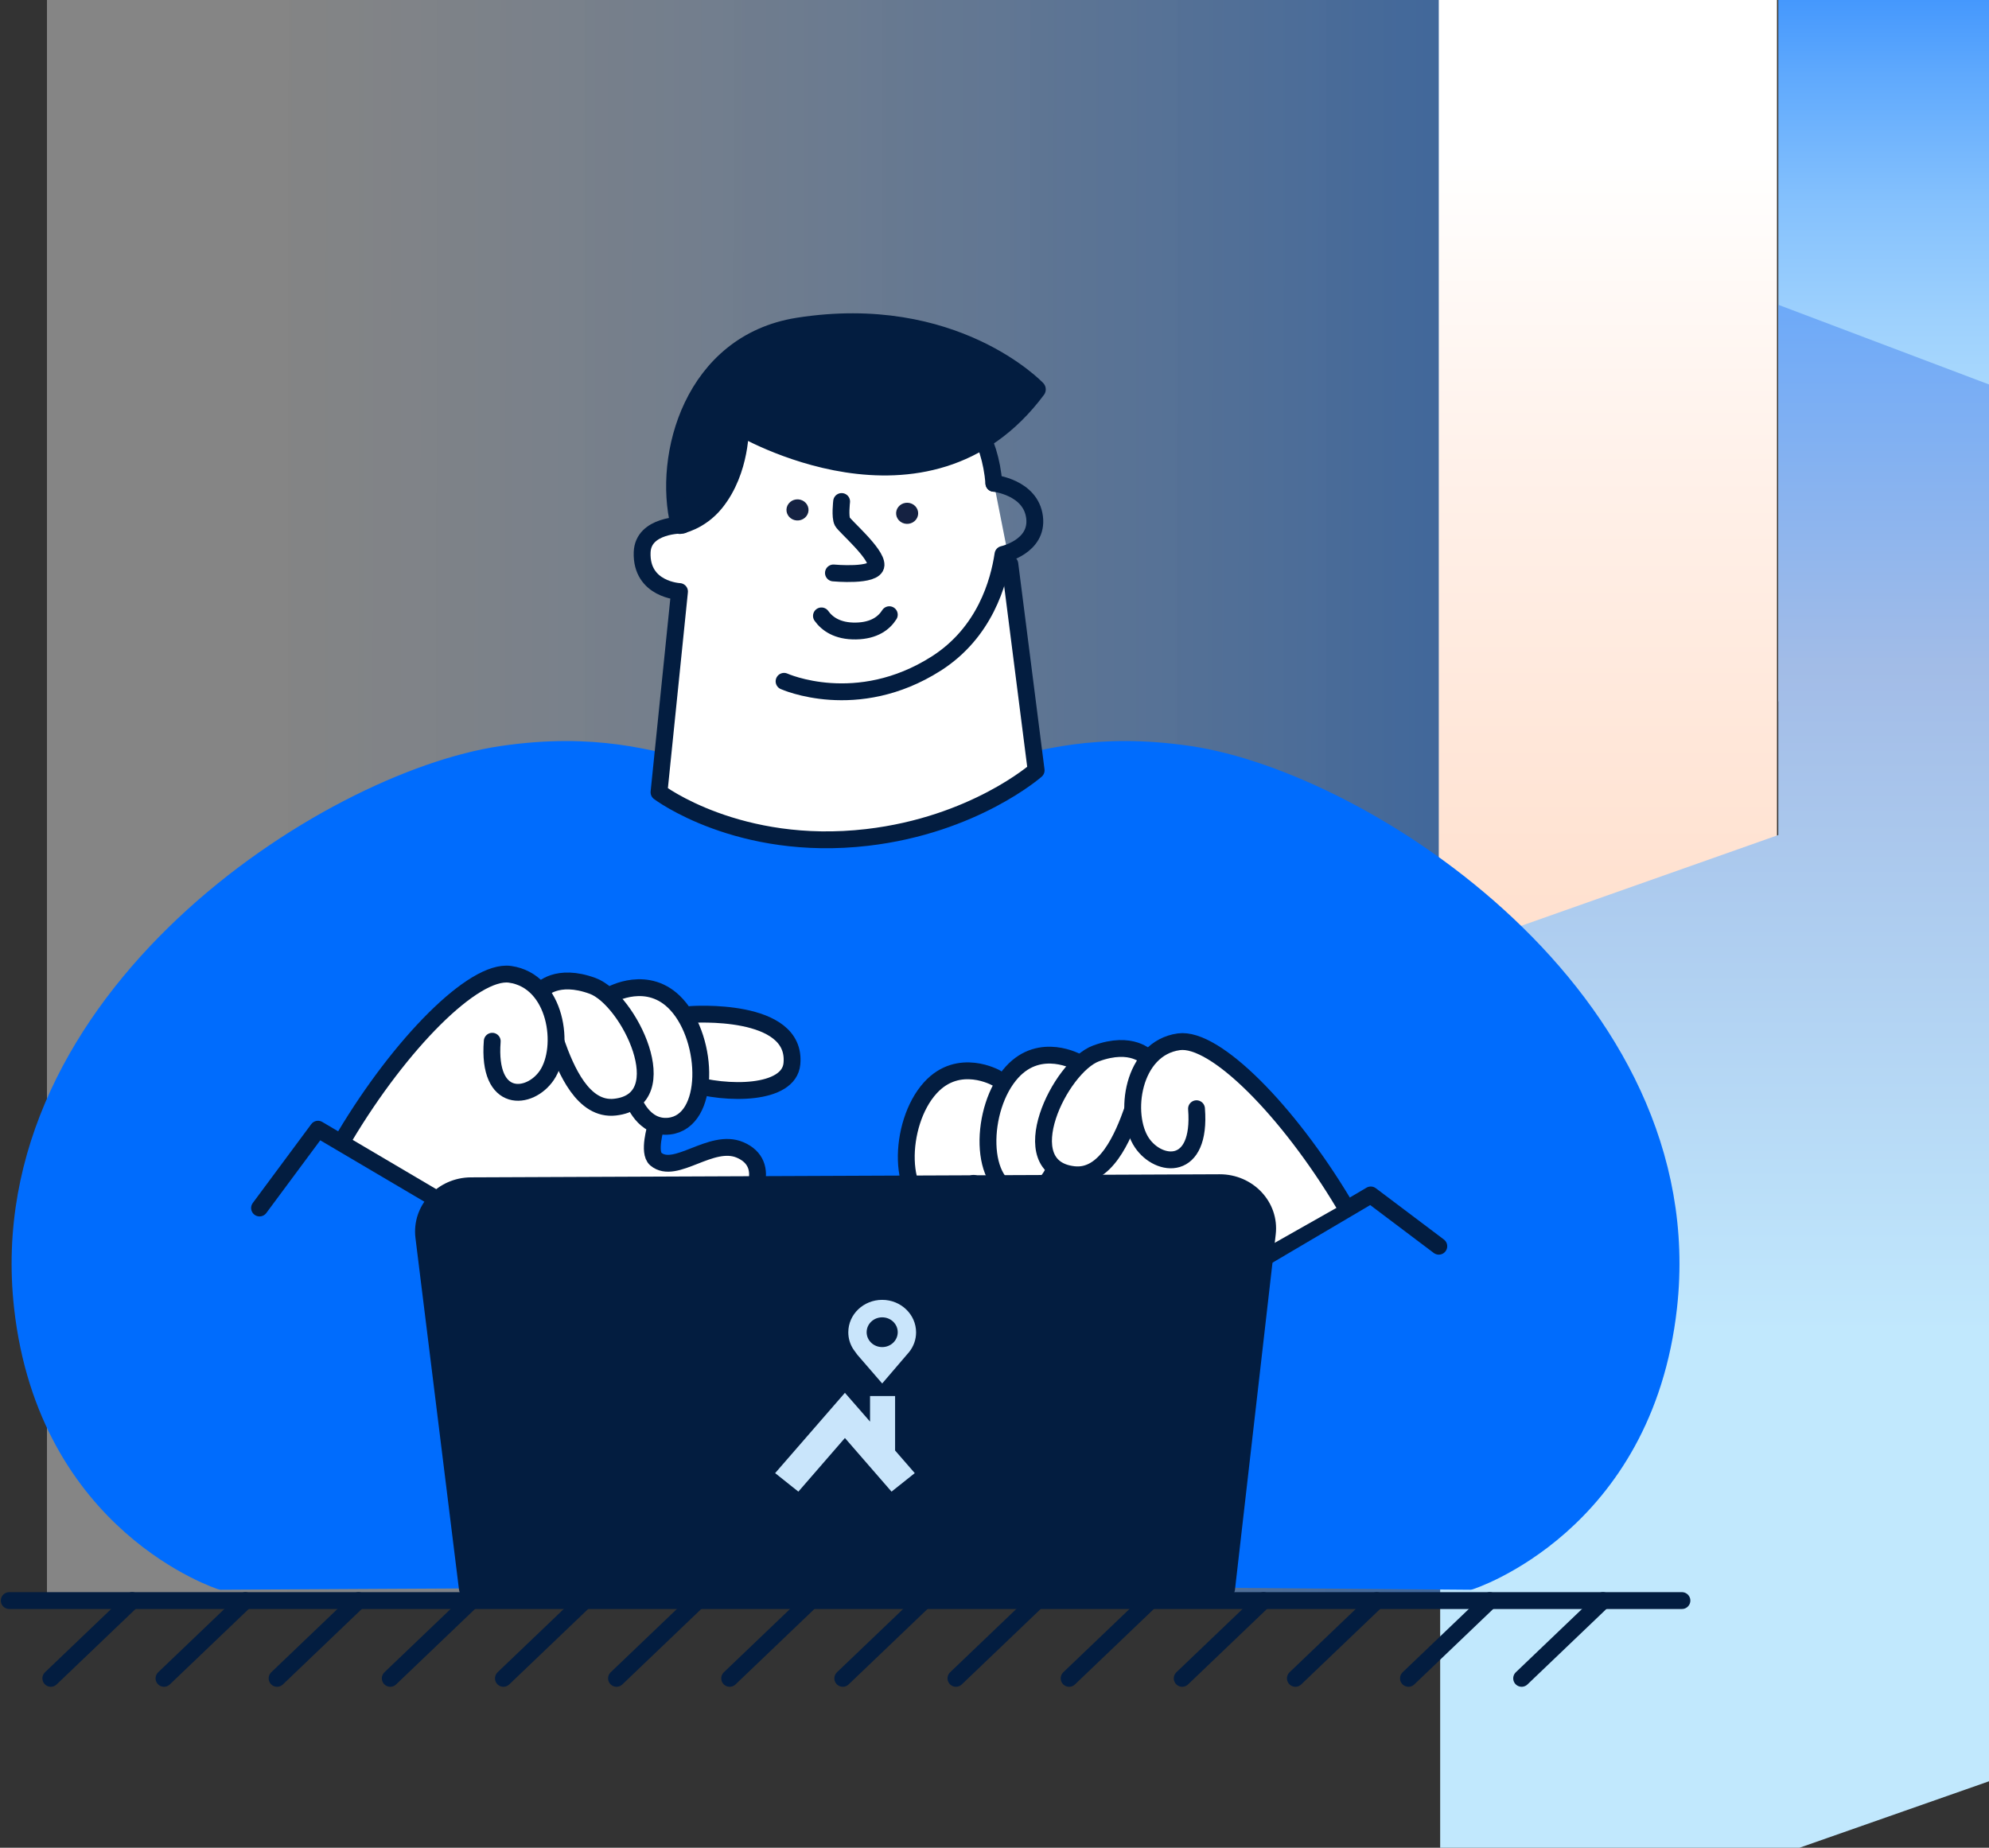 <?xml version="1.0" encoding="UTF-8"?> <svg xmlns="http://www.w3.org/2000/svg" width="296" height="275" viewBox="0 0 296 275" fill="none"><rect x="0" y="0" width="296" height="275" fill="#333333" stroke="none"/> <path d="M214.403 237.364H6.988V-10H214.403V237.364Z" fill="url(#paint0_linear)"></path> <path d="M264.449 -9.168H214.117V168.581L264.449 218.694V-9.168Z" fill="url(#paint1_linear)"></path> <path d="M372.761 -9.168H264.645V104.384H372.761V-9.168Z" fill="url(#paint2_linear)"></path> <path d="M264.643 45.363V124.28L214.324 142.052V293.758L372.76 238.195V86.247L264.643 45.363Z" fill="url(#paint3_linear)"></path> <path d="M148.351 114.497C154.835 113.073 163.016 110.27 177.077 112.354C203.048 116.205 253.352 148.598 248.259 194.521C244.654 227.068 218.758 235.287 218.758 235.287L149.286 234.722H136.763L32.906 235.287C32.906 235.287 7.021 227.068 3.405 194.521C-1.676 148.587 48.628 116.205 74.599 112.354C88.66 110.27 96.853 113.084 103.325 114.497" fill="#006CFD"></path> <path d="M148.351 114.497C154.835 113.073 163.016 110.27 177.077 112.354C203.048 116.205 253.352 148.598 248.259 194.521C244.654 227.068 218.758 235.287 218.758 235.287L149.286 234.722H136.763L32.906 235.287C32.906 235.287 7.021 227.068 3.405 194.521C-1.676 148.587 48.628 116.205 74.599 112.354C88.66 110.27 96.853 113.084 103.325 114.497" stroke="#006CFD" stroke-width="2.64" stroke-miterlimit="10" stroke-linejoin="round"></path> <path d="M150.285 83.954C151.515 93.645 154.197 114.652 154.197 114.652C154.197 114.652 144.958 122.789 129.051 124.637C109.92 126.863 98.073 117.914 98.073 117.914L101.124 88.04C101.124 88.04 95.367 87.781 95.564 82.2C95.711 78.055 101.579 78.149 101.579 78.149C101.579 78.149 99.082 58.273 120.857 54.587C135.116 52.173 146.803 58.414 147.91 71.932" fill="white"></path> <path d="M150.285 83.954C151.515 93.645 154.197 114.652 154.197 114.652C154.197 114.652 144.958 122.789 129.051 124.637C109.92 126.863 98.073 117.914 98.073 117.914L101.124 88.04C101.124 88.04 95.367 87.781 95.564 82.2C95.711 78.055 101.579 78.149 101.579 78.149C101.579 78.149 99.082 58.273 120.857 54.587C135.116 52.173 146.803 58.414 147.91 71.932" stroke="#031D40" stroke-width="2.507" stroke-miterlimit="10" stroke-linecap="round" stroke-linejoin="round"></path> <path d="M105.343 71.824L110.697 73.966L111.901 76.777L111.232 81.194L107.484 81.729L103.469 79.989L105.343 71.824Z" fill="white"></path> <path d="M116.684 101.403C116.684 101.403 127.497 106.29 139.32 98.765C146.578 94.138 148.645 86.649 149.26 82.516C149.26 82.516 154.526 81.362 153.96 76.969C153.394 72.507 147.907 71.93 147.907 71.93" stroke="#031D40" stroke-width="2.507" stroke-miterlimit="10" stroke-linecap="round" stroke-linejoin="round"></path> <path d="M125.249 74.641C125.249 74.641 124.979 76.949 125.36 77.643C125.741 78.338 130.453 82.353 130.367 84.108C130.281 85.862 124.031 85.274 124.031 85.274" stroke="#031D40" stroke-width="2.507" stroke-miterlimit="10" stroke-linecap="round" stroke-linejoin="round"></path> <path d="M132.346 91.488C131.596 92.678 130.157 93.867 127.376 93.914C124.596 93.961 123.07 92.819 122.246 91.665" stroke="#031D40" stroke-width="2.507" stroke-miterlimit="10" stroke-linecap="round" stroke-linejoin="round"></path> <path d="M50.004 170.947L66.194 150.93L94.403 160.939L98.5 173.679L100.099 196.04L90.909 194.333L50.004 170.947Z" fill="white"></path> <path d="M38.625 179.791L47.323 168.062L93.764 195.452" stroke="#031D40" stroke-width="2.507" stroke-miterlimit="10" stroke-linecap="round" stroke-linejoin="round"></path> <path d="M97.605 167.641C97.605 167.641 96.411 171.526 97.605 172.516C100.52 174.941 105.835 169.301 110.141 171.15C114.939 173.198 112.392 179.015 108.123 182.254L98.318 197.408" fill="white"></path> <path d="M97.605 167.641C97.605 167.641 96.411 171.526 97.605 172.516C100.52 174.941 105.835 169.301 110.141 171.15C114.939 173.198 112.392 179.015 108.123 182.254L98.318 197.408" stroke="#031D40" stroke-width="2.507" stroke-miterlimit="10" stroke-linecap="round" stroke-linejoin="round"></path> <path d="M102.829 150.989C102.829 150.989 118.65 149.847 117.85 158.325C117.407 162.953 108.23 163.011 102.398 161.198" fill="white"></path> <path d="M102.829 150.989C102.829 150.989 118.65 149.847 117.85 158.325C117.407 162.953 108.23 163.011 102.398 161.198" stroke="#031D40" stroke-width="2.507" stroke-miterlimit="10" stroke-linecap="round" stroke-linejoin="round"></path> <path d="M90.906 148.059C90.906 148.059 96.467 144.88 100.699 149.519C105.558 154.83 105.768 166.911 99.579 167.606C95.753 168.029 94.277 163.743 94.277 163.743" fill="white"></path> <path d="M90.906 148.059C90.906 148.059 96.467 144.88 100.699 149.519C105.558 154.83 105.768 166.911 99.579 167.606C95.753 168.029 94.277 163.743 94.277 163.743" stroke="#031D40" stroke-width="2.507" stroke-miterlimit="10" stroke-linecap="round" stroke-linejoin="round"></path> <path d="M80.574 147.361C80.574 147.361 82.85 144.771 88.202 146.737C93.553 148.704 100.886 163.717 91.536 164.777C86.787 165.318 84.228 159.289 82.727 155.027" fill="white"></path> <path d="M80.574 147.361C80.574 147.361 82.85 144.771 88.202 146.737C93.553 148.704 100.886 163.717 91.536 164.777C86.787 165.318 84.228 159.289 82.727 155.027" stroke="#031D40" stroke-width="2.507" stroke-miterlimit="10" stroke-linecap="round" stroke-linejoin="round"></path> <path d="M51.344 169.112C59.574 155.346 70.474 144.266 75.887 145.008C82.838 145.973 84.204 155.865 81.374 160.045C78.864 163.742 72.516 164.402 73.254 154.97" fill="white"></path> <path d="M51.344 169.112C59.574 155.346 70.474 144.266 75.887 145.008C82.838 145.973 84.204 155.865 81.374 160.045C78.864 163.742 72.516 164.402 73.254 154.97" stroke="#031D40" stroke-width="2.507" stroke-miterlimit="10" stroke-linecap="round" stroke-linejoin="round"></path> <path d="M214.121 185.478L203.996 177.848L157.555 205.237" stroke="#031D40" stroke-width="2.507" stroke-miterlimit="10" stroke-linecap="round" stroke-linejoin="round"></path> <path d="M153.715 177.684C153.715 177.684 154.908 181.569 153.715 182.558C150.799 184.984 145.484 179.344 141.179 181.193C136.381 183.241 138.927 189.058 143.196 192.297" fill="white"></path> <path d="M153.715 177.684C153.715 177.684 154.908 181.569 153.715 182.558C150.799 184.984 145.484 179.344 141.179 181.193C136.381 183.241 138.927 189.058 143.196 192.297" stroke="#031D40" stroke-width="2.507" stroke-miterlimit="10" stroke-linecap="round" stroke-linejoin="round"></path> <path d="M139.988 169.699L156.4 203.835L199.975 179.154L185.839 160.879L139.988 169.699Z" fill="white"></path> <path d="M148.254 160.434C148.254 160.434 142.693 157.255 138.461 161.894C133.602 167.205 133.393 179.286 139.581 179.981C143.407 180.404 144.883 176.118 144.883 176.118" fill="white"></path> <path d="M148.254 160.434C148.254 160.434 142.693 157.255 138.461 161.894C133.602 167.205 133.393 179.286 139.581 179.981C143.407 180.404 144.883 176.118 144.883 176.118" stroke="#031D40" stroke-width="2.507" stroke-miterlimit="10" stroke-linecap="round" stroke-linejoin="round"></path> <path d="M160.41 158.102C160.41 158.102 154.849 154.923 150.617 159.562C145.758 164.873 145.549 176.954 151.737 177.649C155.563 178.072 157.039 173.786 157.039 173.786" fill="white"></path> <path d="M160.41 158.102C160.41 158.102 154.849 154.923 150.617 159.562C145.758 164.873 145.549 176.954 151.737 177.649C155.563 178.072 157.039 173.786 157.039 173.786" stroke="#031D40" stroke-width="2.507" stroke-miterlimit="10" stroke-linecap="round" stroke-linejoin="round"></path> <path d="M170.741 157.408C170.741 157.408 168.465 154.818 163.114 156.784C157.762 158.75 150.43 173.764 159.78 174.824C164.529 175.365 167.088 169.336 168.588 165.074" fill="white"></path> <path d="M170.741 157.408C170.741 157.408 168.465 154.818 163.114 156.784C157.762 158.75 150.43 173.764 159.78 174.824C164.529 175.365 167.088 169.336 168.588 165.074" stroke="#031D40" stroke-width="2.507" stroke-miterlimit="10" stroke-linecap="round" stroke-linejoin="round"></path> <path d="M178.063 165.014C178.813 174.457 172.453 173.798 169.943 170.089C167.126 165.92 168.479 156.017 175.43 155.052C180.831 154.298 191.731 165.379 199.973 179.156" fill="white"></path> <path d="M178.063 165.014C178.813 174.457 172.453 173.798 169.943 170.089C167.126 165.92 168.479 156.017 175.43 155.052C180.831 154.298 191.731 165.379 199.973 179.156" stroke="#031D40" stroke-width="2.507" stroke-miterlimit="10" stroke-linecap="round" stroke-linejoin="round"></path> <path d="M63.072 184.089L69.556 236.465H182.541L188.606 183.571C189.074 179.532 185.752 176.012 181.508 176.023L70.085 176.483C65.853 176.506 62.58 180.062 63.072 184.089Z" fill="#031D40" stroke="#031D40" stroke-width="2.507" stroke-miterlimit="10" stroke-linecap="round" stroke-linejoin="round"></path> <path d="M131.286 193.461C128.506 193.461 126.242 195.616 126.242 198.289C126.242 199.195 126.501 200.043 126.968 200.773C127.066 200.926 127.165 201.068 127.276 201.209L127.608 201.656L131.286 205.907L135.309 201.209C135.949 200.397 136.33 199.396 136.33 198.301C136.33 195.628 134.066 193.461 131.286 193.461ZM131.286 200.491C130.007 200.491 128.973 199.502 128.973 198.277C128.973 197.052 130.007 196.063 131.286 196.063C132.566 196.063 133.599 197.052 133.599 198.277C133.599 199.502 132.566 200.491 131.286 200.491Z" fill="#C9E5FB"></path> <path d="M133.206 215.881V207.78H129.479V211.583L125.739 207.297L115.355 219.249L118.812 222.004L125.739 214.02L132.677 222.004L136.134 219.249L133.206 215.881Z" fill="#C9E5FB"></path> <path d="M101.161 78.101C101.161 78.101 104.114 77.595 106.402 74.757C110.265 69.965 110.08 63.418 110.08 63.418C110.08 63.418 137.847 79.985 154.258 57.954C154.258 57.954 141.98 44.99 118.753 48.652C103.142 51.136 98.639 67.857 101.161 78.101Z" fill="#031D40" stroke="#031D40" stroke-width="2.741" stroke-miterlimit="10" stroke-linecap="round" stroke-linejoin="round"></path> <path d="M19.668 238.219L7.562 249.794" stroke="#031D40" stroke-width="2.507" stroke-miterlimit="10" stroke-linecap="round" stroke-linejoin="round"></path> <path d="M36.512 238.219L24.406 249.794" stroke="#031D40" stroke-width="2.507" stroke-miterlimit="10" stroke-linecap="round" stroke-linejoin="round"></path> <path d="M53.34 238.219L41.234 249.794" stroke="#031D40" stroke-width="2.507" stroke-miterlimit="10" stroke-linecap="round" stroke-linejoin="round"></path> <path d="M250.302 238.219H1.375" stroke="#031D40" stroke-width="2.507" stroke-miterlimit="10" stroke-linecap="round" stroke-linejoin="round"></path> <path d="M70.184 238.219L58.078 249.794" stroke="#031D40" stroke-width="2.507" stroke-miterlimit="10" stroke-linecap="round" stroke-linejoin="round"></path> <path d="M87.023 238.219L74.918 249.794" stroke="#031D40" stroke-width="2.507" stroke-miterlimit="10" stroke-linecap="round" stroke-linejoin="round"></path> <path d="M103.856 238.219L91.75 249.794" stroke="#031D40" stroke-width="2.507" stroke-miterlimit="10" stroke-linecap="round" stroke-linejoin="round"></path> <path d="M120.695 238.219L108.59 249.794" stroke="#031D40" stroke-width="2.507" stroke-miterlimit="10" stroke-linecap="round" stroke-linejoin="round"></path> <path d="M137.527 238.219L125.422 249.794" stroke="#031D40" stroke-width="2.507" stroke-miterlimit="10" stroke-linecap="round" stroke-linejoin="round"></path> <path d="M154.367 238.219L142.262 249.794" stroke="#031D40" stroke-width="2.507" stroke-miterlimit="10" stroke-linecap="round" stroke-linejoin="round"></path> <path d="M171.211 238.219L159.105 249.794" stroke="#031D40" stroke-width="2.507" stroke-miterlimit="10" stroke-linecap="round" stroke-linejoin="round"></path> <path d="M188.039 238.219L175.934 249.794" stroke="#031D40" stroke-width="2.507" stroke-miterlimit="10" stroke-linecap="round" stroke-linejoin="round"></path> <path d="M204.883 238.219L192.777 249.794" stroke="#031D40" stroke-width="2.507" stroke-miterlimit="10" stroke-linecap="round" stroke-linejoin="round"></path> <path d="M221.711 238.219L209.605 249.794" stroke="#031D40" stroke-width="2.507" stroke-miterlimit="10" stroke-linecap="round" stroke-linejoin="round"></path> <path d="M238.555 238.219L226.449 249.794" stroke="#031D40" stroke-width="2.507" stroke-miterlimit="10" stroke-linecap="round" stroke-linejoin="round"></path> <ellipse rx="1.617" ry="1.598" transform="matrix(0.809 0.588 -0.621 0.784 134.999 76.397)" fill="#152242"></ellipse> <ellipse rx="1.617" ry="1.598" transform="matrix(0.809 0.588 -0.621 0.784 118.682 75.893)" fill="#152242"></ellipse> <defs> <linearGradient id="paint0_linear" x1="288.222" y1="141.58" x2="28.406" y2="141.379" gradientUnits="userSpaceOnUse"> <stop stop-color="#031D40"></stop> <stop offset="0" stop-color="#0063E6" stop-opacity="0.62"></stop> <stop offset="0.953" stop-color="white" stop-opacity="0.4"></stop> </linearGradient> <linearGradient id="paint1_linear" x1="239.321" y1="168.607" x2="239.321" y2="-9.168" gradientUnits="userSpaceOnUse"> <stop stop-color="#FFDCC8"></stop> <stop offset="0.217" stop-color="#FFE2D1"></stop> <stop offset="0.575" stop-color="#FFF2EB"></stop> <stop offset="0.815" stop-color="white"></stop> </linearGradient> <linearGradient id="paint2_linear" x1="318.698" y1="104.41" x2="318.698" y2="-25.483" gradientUnits="userSpaceOnUse"> <stop stop-color="#C1E8FD"></stop> <stop offset="0.149" stop-color="#BDE6FD"></stop> <stop offset="0.293" stop-color="#B1DEFD"></stop> <stop offset="0.436" stop-color="#9ED1FD"></stop> <stop offset="0.578" stop-color="#83C0FD"></stop> <stop offset="0.718" stop-color="#5FA9FD"></stop> <stop offset="0.859" stop-color="#348DFD"></stop> <stop offset="0.996" stop-color="#026DFD"></stop> <stop offset="1" stop-color="#006CFD"></stop> </linearGradient> <linearGradient id="paint3_linear" x1="293.542" y1="293.764" x2="293.542" y2="-44.279" gradientUnits="userSpaceOnUse"> <stop offset="0.282" stop-color="#C1E8FD"></stop> <stop offset="0.575" stop-color="#A2BCE7"></stop> <stop offset="0.799" stop-color="#58A2FF"></stop> <stop offset="1" stop-color="#006CFD"></stop> </linearGradient> </defs> </svg> 